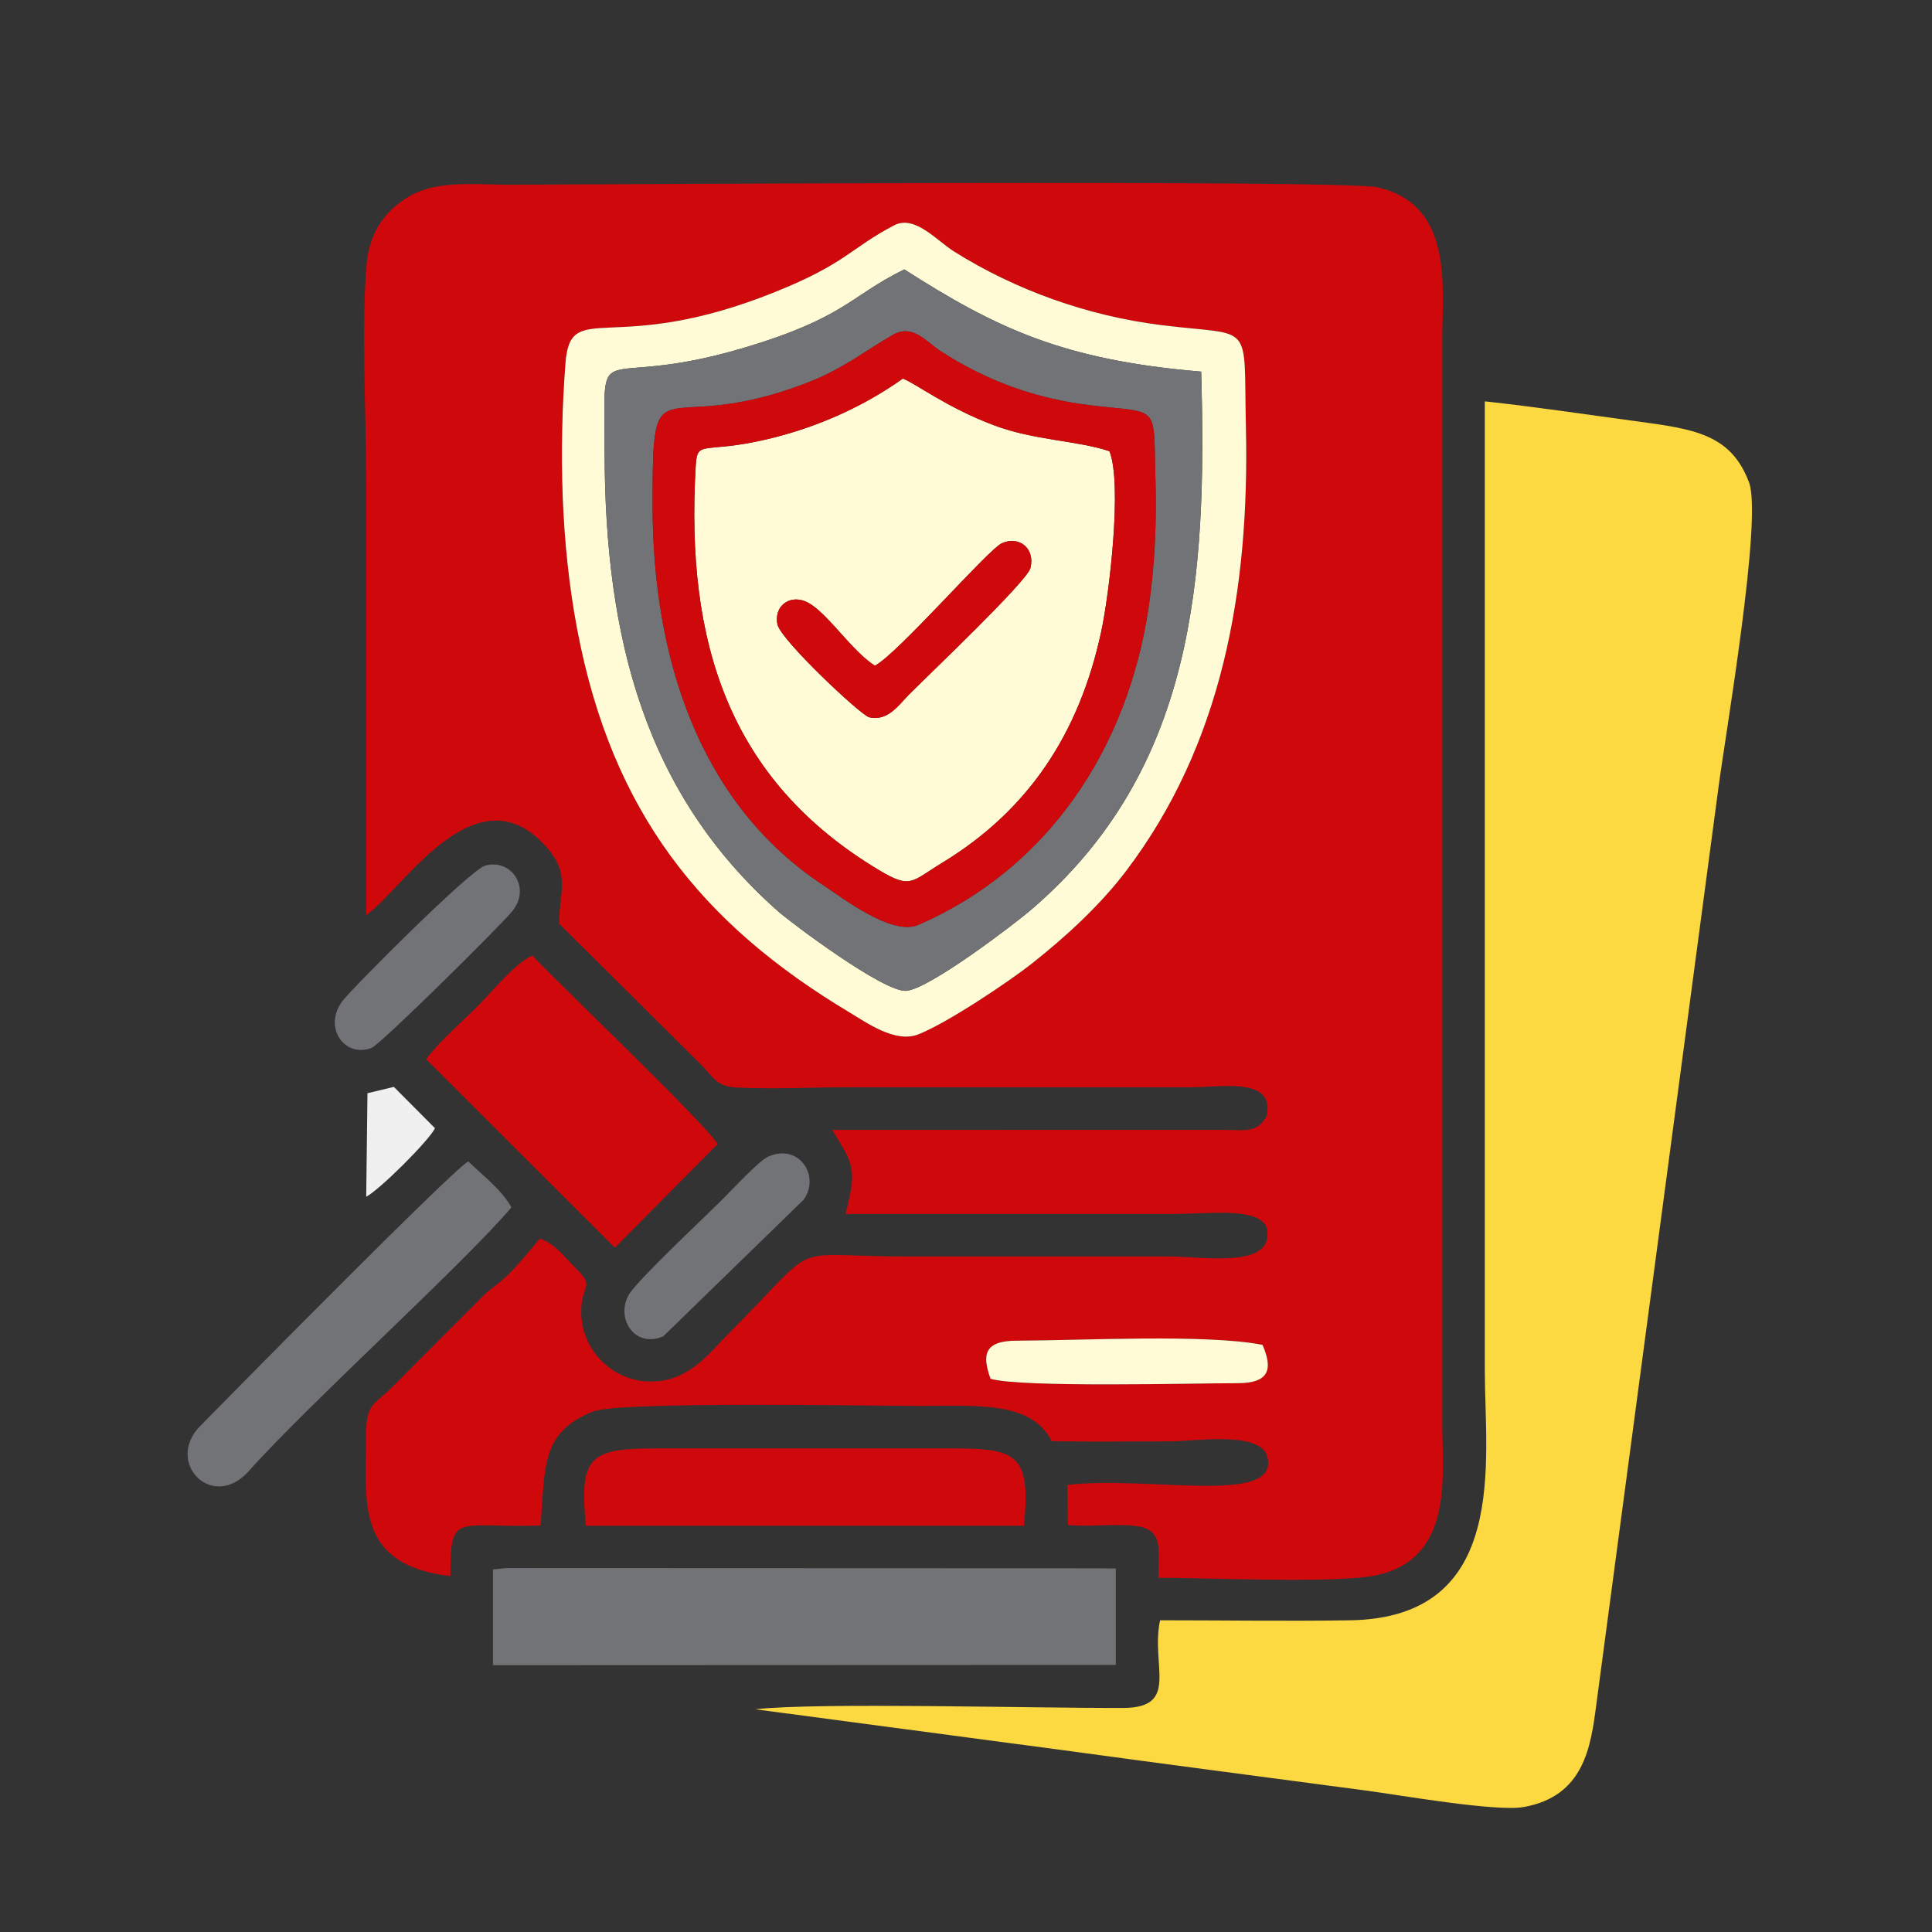 <?xml version="1.0" encoding="UTF-8"?>
<!DOCTYPE svg PUBLIC "-//W3C//DTD SVG 1.1//EN" "http://www.w3.org/Graphics/SVG/1.1/DTD/svg11.dtd">
<!-- Creator: CorelDRAW -->
<svg xmlns="http://www.w3.org/2000/svg" xml:space="preserve" width="4in" height="4in" version="1.1" style="shape-rendering:geometricPrecision; text-rendering:geometricPrecision; image-rendering:optimizeQuality; fill-rule:evenodd; clip-rule:evenodd"
viewBox="0 0 3999.99 3999.99"
 xmlns:xlink="http://www.w3.org/1999/xlink"
 xmlns:xodm="http://www.corel.com/coreldraw/odm/2003">
 <rect x="0" y="0" width="3999.99" height="3999.99" fill="#333333" stroke="none"/>
 <defs>
  <style type="text/css">
   <![CDATA[
    .fil3 {fill:#727376}
    .fil2 {fill:#FFFBD6}
    .fil0 {fill:#CF080B}
    .fil4 {fill:#F0F0F1}
    .fil1 {fill:#FCD841}
   ]]>
  </style>
 </defs>
 <g id="Layer_x0020_1">
  <path class="fil0" d="M2105.11 2775.71c131.83,-0.27 392.92,-14.3 508.78,8.69 22.48,51.57 13.08,79.35 -51.78,79.35 -91.48,0 -447.74,9.52 -511.28,-9.14 -18.2,-50.01 -12.8,-78.9 54.29,-78.9zm-254.21 -2309.03c43.13,-22.61 87.37,30.87 125.39,54.69 125.43,78.54 273.94,132.53 428.15,151.75 193.91,24.17 169.92,-12.93 175.1,211.4 7.87,340.84 -50.5,657.26 -247.11,917.52 -54.7,72.41 -126.06,137.53 -196.07,192.93 -44.59,35.29 -174.15,122.82 -235.53,146.73 -47.33,18.44 -106.74,-24.52 -141.42,-45.26 -306.85,-183.47 -492.55,-414.49 -564.35,-793.33 -33.63,-177.43 -38.16,-369.05 -24.34,-550.95 10.38,-136.6 96.37,-11.79 434.05,-147.61 148.17,-59.6 154.53,-89.83 246.13,-137.86zm-1092.68 1427.84c73.75,-49.98 227.52,-306.97 373.95,-139.79 49.17,56.14 25.67,89.76 25.39,157.61l294.97 292.87c23.48,23.63 29.94,44.14 72,46.37 72.91,3.85 160.87,-0.53 235.55,-0.53l704.77 0c64.91,-0 175.62,-21.71 157.64,59.82 -20.35,35.5 -43.52,28.71 -91.49,28.35l-807.93 0.05c40.67,69.07 53.67,74.65 27.53,174.12l677.54 0c76.02,0 177.61,-14.89 194.35,28.21 19.16,86.89 -129.89,59.82 -201.69,59.82l-543.26 0c-258.97,0 -170.03,-39.31 -373.12,163.8 -36.53,36.53 -82.78,102.01 -169.93,94.54 -70.72,-6.06 -129.67,-66.68 -131.11,-140.19 -1.22,-62.69 30.74,-52.41 -10.47,-92.89 -24.52,-24.09 -41.88,-50.49 -75.16,-62.33 -20.07,23.67 -48.26,58.91 -71.6,80.31 -15.26,13.98 -29.39,22.72 -44.06,36.71l-190.69 191.03c-38.41,38.74 -54.09,31.49 -53.56,104.21 0.95,128.79 -25.47,263.25 174.43,286.51 1.19,-134.84 9.46,-98.91 187.06,-104.78 8.97,-126.17 2.61,-194.38 109.1,-236.11 54.42,-21.33 579.28,-11.42 678.46,-11.42 115.17,0 228.7,-10.45 270.72,73.07 80.84,1.25 162.27,0.34 243.17,0.34 52.25,0 189.42,-22.72 203.19,32.24 25.5,101.73 -243.98,38.21 -414.15,57.93l1.19 82.87c45.06,4.46 102.75,-3.47 143.65,2.56 55.55,8.19 43.55,52.03 43.55,106.8 99.54,0 373.74,12.35 453.61,-5.63 158.85,-35.76 134.27,-207.16 134.27,-313.49l0 -2246.44c0,-107.29 23.96,-277.58 -134.42,-313.26 -72.48,-16.33 -1676.61,-5.37 -1796.37,-5.37 -71.37,0 -149.19,-9.85 -206.9,23.43 -44.26,25.52 -82.95,67.92 -89.29,140.63 -11.34,129.98 -0.89,312.56 -0.89,448.23 0,299.95 0,599.89 0,899.84z"/>
  <path class="fil1" d="M2193.54 3622.55c211.75,29 422.3,56.3 634.36,84.57 69.84,9.31 269.35,44.34 326.68,34.15 124.43,-22.12 138.89,-123.74 150.22,-210.72l252.85 -1898.22c14.53,-111.15 91.79,-558.78 63.46,-633.8 -37.81,-100.16 -114.01,-110.29 -234.54,-126.53 -103.02,-13.88 -208.72,-29.9 -312.45,-41.02l0 2006.36c0,186.47 52.23,512.13 -278.89,517.31 -130.44,2.04 -262.73,-0.03 -393.38,-0.03 -20.15,93.3 41.49,180.96 -76.08,181.46 -187.26,0.79 -631.05,-11.85 -762.08,2.78l629.84 83.7z"/>
  <path class="fil2" d="M1811.45 1378.22c47.93,-25.27 234.21,-240.59 262.83,-253.53 35.25,-15.94 69.08,10.19 59.27,51.1 -6.6,27.53 -212.13,222.44 -252.39,263 -18.38,18.52 -42.78,55.75 -81.74,46.22 -17.33,-4.24 -183.51,-160.35 -189.83,-192.48 -8.02,-40.77 30.64,-66.59 69.27,-41.36 39.95,26.09 87.22,98.6 132.59,127.06zm57.76 -594.41c-77.37,54.99 -172.11,100.02 -282.04,125.82 -131.92,30.96 -143.51,-0.75 -146.78,55.12 -21.46,366.16 69,650.52 379.32,836.66 66.64,39.97 66.94,23.76 130.44,-14.76 179.6,-108.94 284.07,-268.28 329.52,-477.57 17.07,-78.58 44.25,-307.7 17.32,-374.89 -66.78,-22.43 -154.91,-22.05 -239.16,-53.74 -98.6,-37.08 -161.77,-86.61 -188.62,-96.64z"/>
  <path class="fil2" d="M1251.79 935.94c-0.28,-256.13 -25.87,-122.79 285.87,-215.12 212.63,-62.98 220.46,-107.07 334.64,-163.04 189.76,121.5 328.68,187.76 614.58,211.61 12.56,429.28 -13.75,824.46 -352.03,1114.14 -32.42,27.76 -209.75,163.77 -258.58,167.87 -45.71,3.83 -238.56,-140.87 -266.22,-165.38 -273.49,-242.44 -357.84,-562.59 -358.26,-950.07zm599.1 -469.26c-91.59,48.03 -97.96,78.26 -246.13,137.86 -337.68,135.82 -423.67,11.01 -434.05,147.61 -13.82,181.91 -9.3,373.53 24.34,550.95 71.8,378.84 257.5,609.86 564.35,793.33 34.69,20.74 94.09,63.7 141.42,45.26 61.38,-23.91 190.94,-111.44 235.53,-146.73 70.01,-55.4 141.36,-120.52 196.07,-192.93 196.61,-260.26 254.98,-576.68 247.11,-917.52 -5.18,-224.32 18.81,-187.22 -175.1,-211.4 -154.21,-19.22 -302.72,-73.21 -428.15,-151.75 -38.02,-23.81 -82.26,-77.3 -125.39,-54.69z"/>
  <path class="fil3" d="M1849.16 693.04c40.85,-23.11 68.36,14.51 98.07,33.77 94.43,61.2 196.07,98.85 313.39,112.67 142.9,16.83 127.1,-4.96 131.67,155.19 2.54,88.97 -1.62,179.3 -14.57,265.22 -43.82,290.7 -207.96,538.46 -476.43,655 -54.69,23.74 -157.86,-56.7 -194.93,-80.98 -259.8,-170.15 -355.11,-473.87 -355.26,-787.85 -0.15,-310.96 11.7,-135.23 317.77,-252.71 78.79,-30.24 120.13,-66.27 180.3,-100.31zm-597.37 242.9c0.43,387.48 84.77,707.63 358.26,950.07 27.65,24.51 220.5,169.22 266.22,165.38 48.83,-4.09 226.16,-140.1 258.58,-167.87 338.28,-289.68 364.58,-684.85 352.03,-1114.14 -285.9,-23.85 -424.82,-90.11 -614.58,-211.61 -114.19,55.97 -122.02,100.06 -334.64,163.04 -311.73,92.33 -286.14,-41.01 -285.87,215.12z"/>
  <path class="fil0" d="M1869.21 783.81c26.85,10.04 90.02,59.56 188.62,96.64 84.25,31.69 172.39,31.31 239.16,53.74 26.93,67.19 -0.25,296.31 -17.32,374.89 -45.45,209.29 -149.93,368.63 -329.52,477.57 -63.5,38.52 -63.8,54.73 -130.44,14.76 -310.33,-186.14 -400.78,-470.5 -379.32,-836.66 3.28,-55.87 14.86,-24.16 146.78,-55.12 109.94,-25.8 204.68,-70.83 282.04,-125.82zm-20.05 -90.77c-60.17,34.04 -101.51,70.07 -180.3,100.31 -306.07,117.48 -317.92,-58.25 -317.77,252.71 0.16,313.98 95.46,617.7 355.26,787.85 37.07,24.28 140.24,104.72 194.93,80.98 268.48,-116.54 432.61,-364.29 476.43,-655 12.95,-85.92 17.11,-176.26 14.57,-265.22 -4.57,-160.15 11.23,-138.35 -131.67,-155.19 -117.31,-13.82 -218.96,-51.46 -313.39,-112.67 -29.72,-19.26 -57.23,-56.88 -98.07,-33.77z"/>
  <polygon class="fil3" points="1020.57,3447.58 2310.14,3447.07 2310.14,3247.49 2281.3,3247 1047.92,3246.53 1020.57,3249.36 "/>
  <path class="fil0" d="M882.29 2192.97l390.72 390.21 212.88 -214.65c-28.17,-44.55 -320.61,-323.79 -383.9,-390.17 -37.24,17.06 -81.03,72.81 -111.94,103.65 -32.5,32.43 -83.32,77.22 -107.76,110.96z"/>
  <path class="fil0" d="M2119.96 3158.91c14.54,-146.53 -14.04,-160.39 -147,-160.07l-616.68 -0c-135.24,-0.35 -157.67,17.98 -143.15,160.08l906.83 0z"/>
  <path class="fil3" d="M969.51 2404.61c-29.13,14.41 -463.6,454.54 -555.2,547.92 -73.76,75.19 25.36,177.66 100.65,93.26 122.96,-137.83 450.24,-434.42 543.9,-546.15 -21.31,-37.76 -59.49,-65.89 -89.34,-95.03z"/>
  <path class="fil0" d="M1811.45 1378.22c-45.37,-28.46 -92.65,-100.96 -132.59,-127.06 -38.63,-25.23 -77.29,0.59 -69.27,41.36 6.32,32.13 172.5,188.24 189.83,192.48 38.96,9.53 63.36,-27.7 81.74,-46.22 40.26,-40.56 245.79,-235.47 252.39,-263 9.81,-40.91 -24.02,-67.04 -59.27,-51.1 -28.62,12.94 -214.9,228.26 -262.83,253.53z"/>
  <path class="fil3" d="M1004.11 1792.31c-31.32,9.26 -274.11,252.63 -295.03,280.15 -40.66,53.48 3.16,118.37 59.98,97.26 18.18,-6.75 262.33,-248.15 290.88,-282.38 41.35,-49.59 -2.46,-110.8 -55.83,-95.04z"/>
  <path class="fil3" d="M1663.46 2484.27c35.85,-47.98 -8.68,-118.95 -73.6,-89.27 -19.27,8.81 -79.17,73.39 -98.65,92.74 -34.92,34.7 -171.96,163 -189.2,192.79 -27.59,47.65 10.47,111.74 71.19,86.24l290.26 -282.5z"/>
  <path class="fil2" d="M2050.82 2854.61c63.54,18.66 419.81,9.14 511.28,9.14 64.86,0 74.26,-27.78 51.78,-79.35 -115.86,-22.99 -376.95,-8.96 -508.78,-8.69 -67.09,0 -72.49,28.89 -54.29,78.9z"/>
  <path class="fil4" d="M760.8 2263.38l-2.6 214.33c27.89,-14.65 128.66,-114.73 142.45,-141.83l-85.23 -85.63 -54.62 13.13z"/>
 </g>
</svg>
